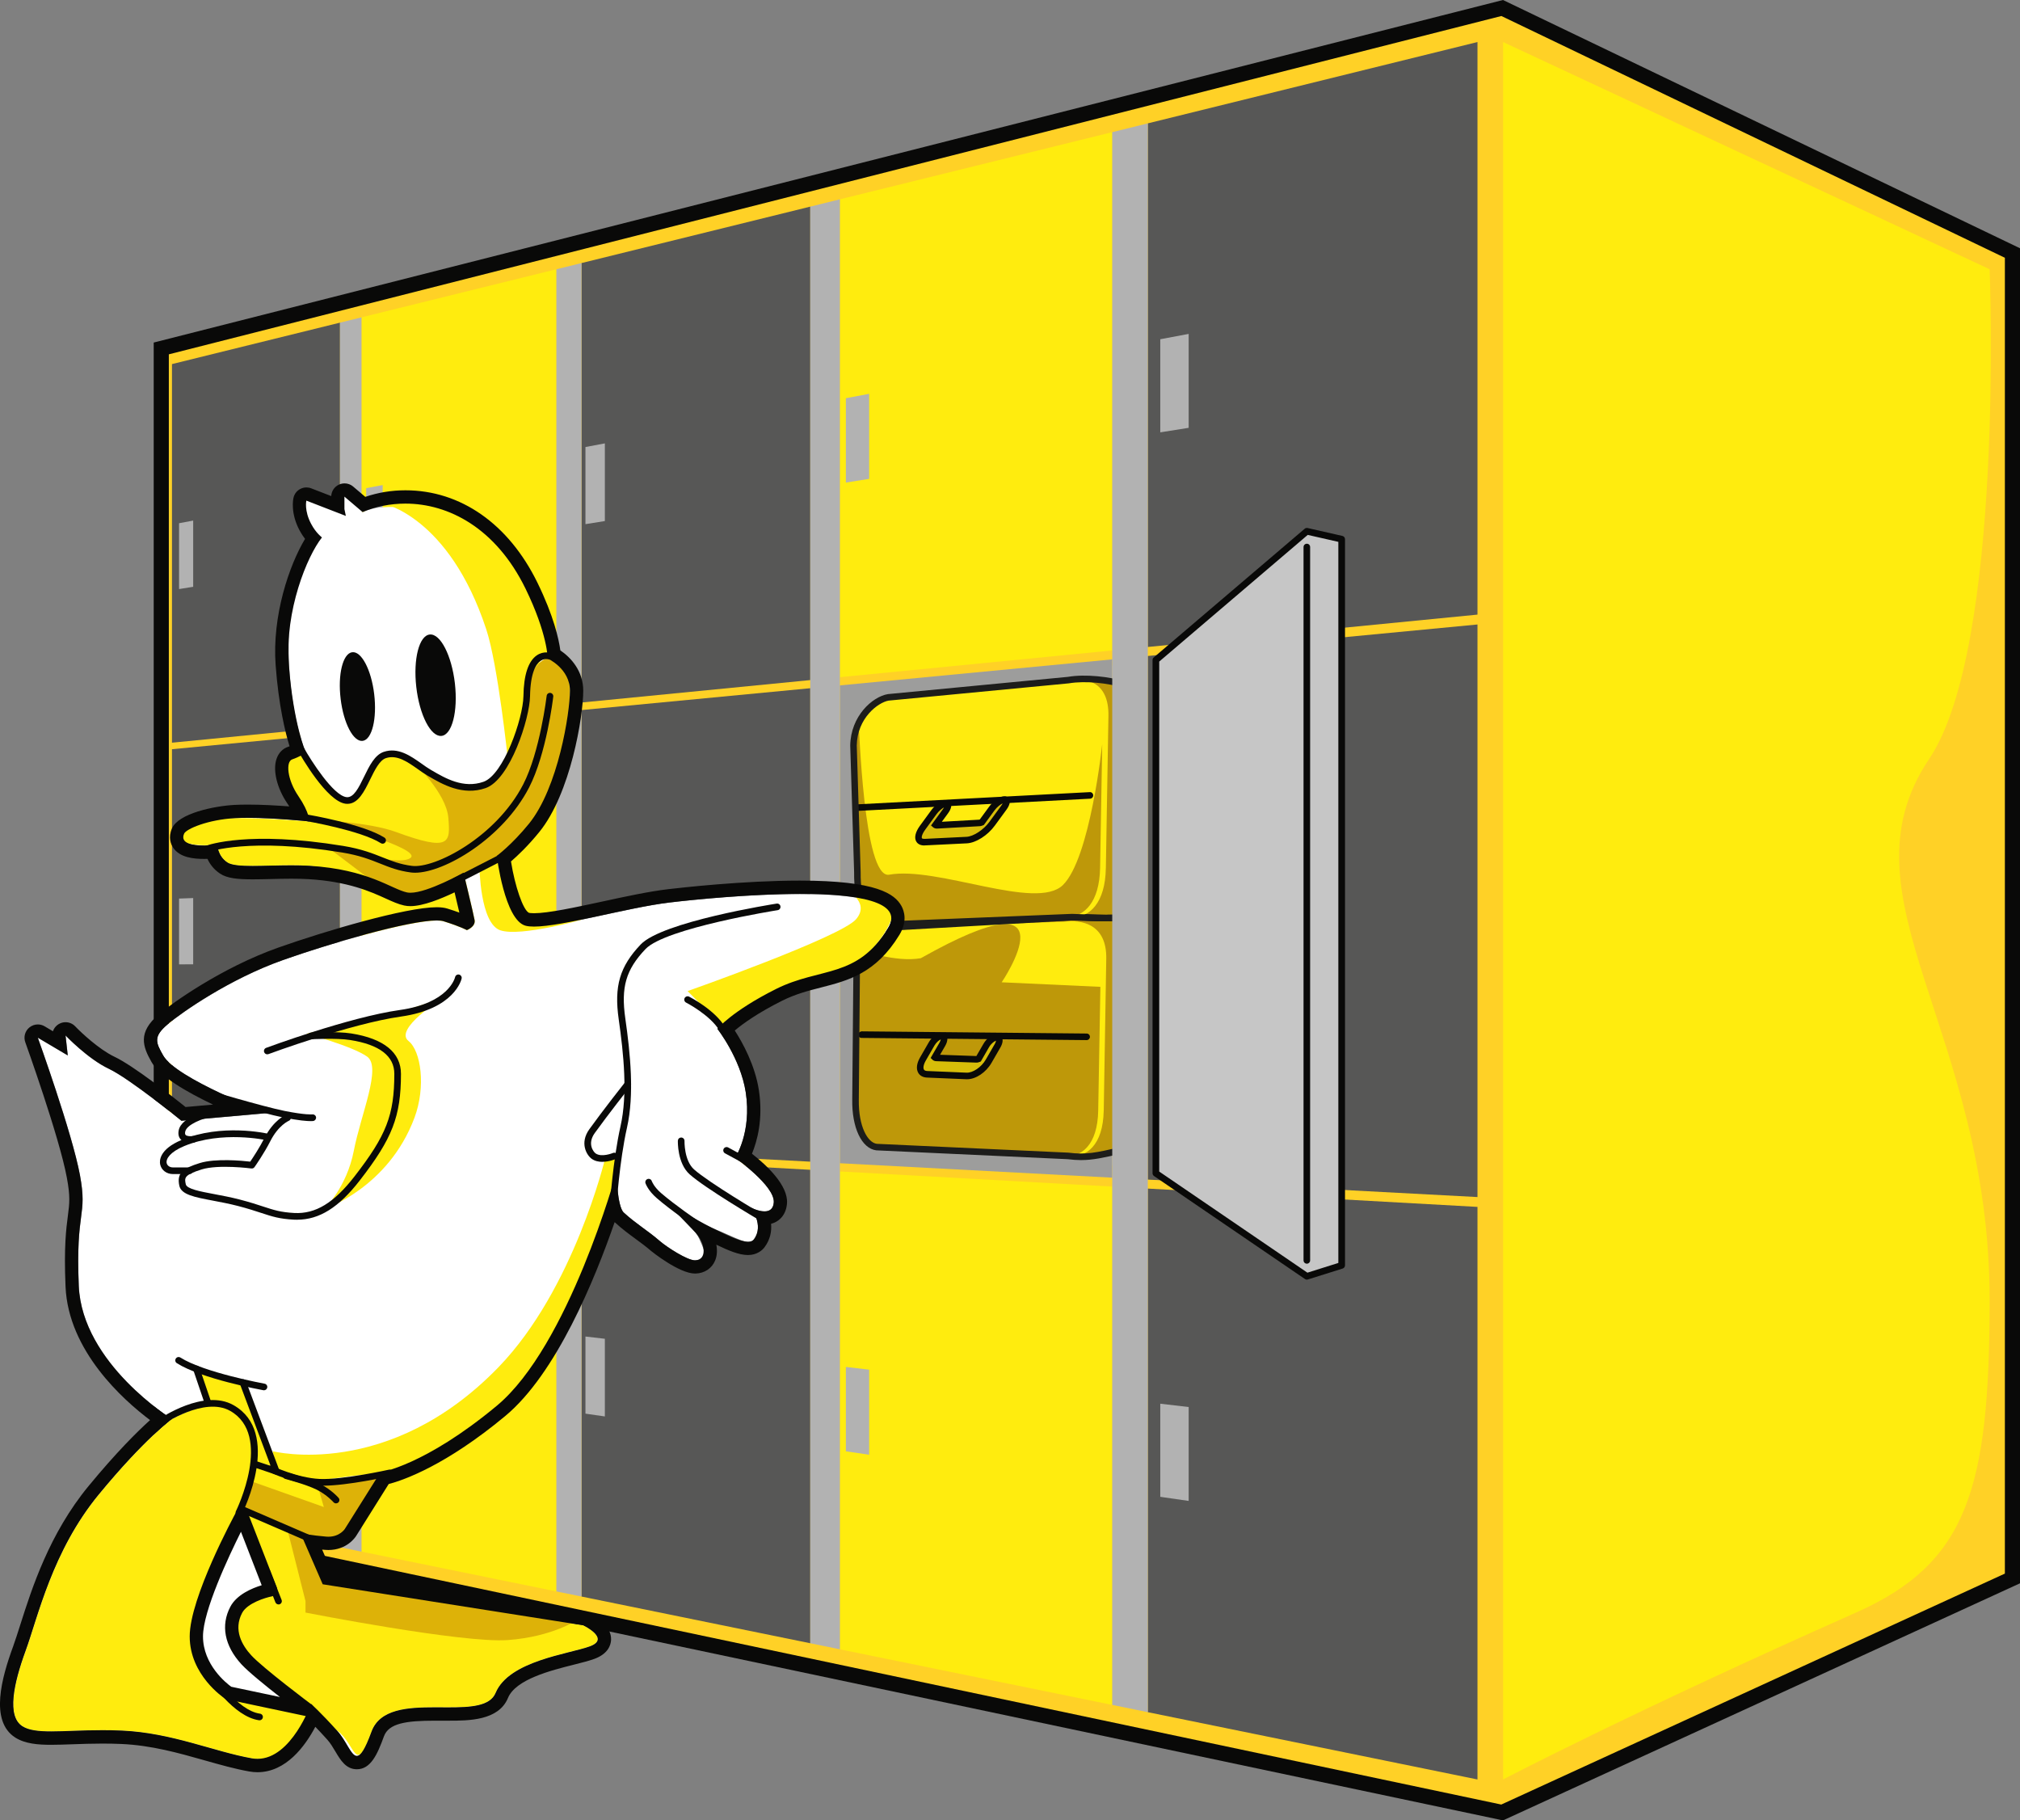 <?xml version="1.0" encoding="UTF-8"?>
<svg id="Livello_1" data-name="Livello 1" xmlns="http://www.w3.org/2000/svg" viewBox="0 0 759.86 684.63">
  <rect x="0" y="0" width="759.86" height="684.63" fill="#808080" stroke="none"/>
  <defs>
    <style>
      .cls-1 {
        fill: #090908;
      }

      .cls-1, .cls-2, .cls-3, .cls-4, .cls-5, .cls-6, .cls-7, .cls-8, .cls-9, .cls-10, .cls-11, .cls-12 {
        stroke-width: 0px;
      }

      .cls-2 {
        fill: #9d9d9c;
      }

      .cls-3 {
        fill: #1d1d1b;
      }

      .cls-4 {
        fill: #ffd126;
      }

      .cls-5 {
        fill: #d7bd09;
      }

      .cls-6 {
        fill: #b2b2b2;
      }

      .cls-7 {
        fill: #be9809;
      }

      .cls-8 {
        fill: #575756;
      }

      .cls-9 {
        fill: #c6c6c6;
      }

      .cls-10 {
        fill: #ddb208;
      }

      .cls-11 {
        fill: #ffec0e;
      }

      .cls-12 {
        fill: #fff;
      }
    </style>
  </defs>
  <polyline class="cls-4" points="565.07 681.65 60.67 575.05 60.67 131.05 565.07 3.01 757.01 95.16 757.01 593.64 565.07 681.65"/>
  <path class="cls-1" d="M565.4,684.63l-.91-.19-506.67-107.07V128.83L565.38,0l194.48,93.37v502.09l-194.46,89.16M63.51,572.75l501.22,105.92,189.44-86.86V96.95L564.77,6.02,63.51,133.26v439.49Z"/>
  <polyline class="cls-8" points="431.76 46.4 555.78 15.81 555.78 231.15 431.76 243.32 431.76 46.4"/>
  <polyline class="cls-11" points="315.93 74.96 418.39 49.7 418.39 244.63 315.93 254.68 315.93 74.96"/>
  <polyline class="cls-8" points="218.73 98.94 304.8 77.71 304.8 255.77 218.73 264.21 218.73 98.94"/>
  <polyline class="cls-11" points="135.98 119.35 209.3 101.26 209.3 265.14 135.98 272.33 135.98 119.35"/>
  <polyline class="cls-8" points="64.69 136.93 127.9 121.34 127.9 273.12 64.69 279.32 64.69 136.93"/>
  <polyline class="cls-8" points="431.76 246.71 555.78 234.86 555.78 450.2 431.76 443.63 431.76 246.71"/>
  <polyline class="cls-2" points="315.93 257.77 418.39 247.98 418.39 442.91 315.93 437.48 315.93 257.77"/>
  <polyline class="cls-8" points="218.73 267.05 304.8 258.83 304.8 436.89 218.73 432.33 218.73 267.05"/>
  <polyline class="cls-11" points="135.98 274.96 209.3 267.95 209.3 431.83 135.98 427.94 135.98 274.96"/>
  <polyline class="cls-8" points="64.69 281.77 127.9 275.73 127.9 427.51 64.69 424.16 64.69 281.77"/>
  <polyline class="cls-8" points="431.76 447.01 555.78 453.9 555.78 669.24 431.76 643.93 431.76 447.01"/>
  <polyline class="cls-11" points="315.93 440.57 418.39 446.26 418.39 641.2 315.93 620.29 315.93 440.57"/>
  <polyline class="cls-8" points="218.73 435.17 304.8 439.95 304.8 618.01 218.73 600.44 218.73 435.17"/>
  <polyline class="cls-11" points="135.98 430.57 209.3 434.65 209.3 598.52 135.98 583.55 135.98 430.57"/>
  <polyline class="cls-8" points="64.69 426.6 127.9 430.12 127.9 581.9 64.69 569 64.69 426.6"/>
  <polyline class="cls-6" points="135.98 583.55 127.9 581.9 127.9 121.34 135.98 119.35 135.98 583.55"/>
  <polyline class="cls-6" points="72.67 220.69 67.36 221.54 67.36 196.78 72.67 195.78 72.67 220.69"/>
  <polyline class="cls-6" points="72.67 510.31 67.36 509.54 67.36 484.78 72.67 485.4 72.67 510.31"/>
  <polyline class="cls-6" points="72.67 362.66 67.36 362.69 67.36 337.94 72.67 337.75 72.67 362.66"/>
  <polyline class="cls-6" points="143.95 209.31 137.74 210.3 137.74 183.59 143.95 182.42 143.95 209.31"/>
  <polyline class="cls-6" points="227.53 195.96 220.23 197.13 220.23 168.12 227.53 166.75 227.53 195.96"/>
  <polyline class="cls-6" points="227.53 532.71 220.23 531.66 220.23 502.65 227.53 503.5 227.53 532.71"/>
  <polyline class="cls-6" points="326.95 180.09 318.19 181.49 318.19 149.76 326.95 148.11 326.95 180.09"/>
  <polyline class="cls-6" points="326.95 547.1 318.19 545.83 318.19 514.09 326.95 515.12 326.95 547.1"/>
  <polyline class="cls-6" points="447.14 160.9 436.46 162.6 436.46 127.58 447.14 125.58 447.14 160.9"/>
  <polyline class="cls-6" points="447.14 564.48 436.46 562.94 436.46 527.92 447.14 529.17 447.14 564.48"/>
  <polyline class="cls-6" points="218.73 600.44 209.3 598.52 209.3 101.26 218.73 98.94 218.73 600.44"/>
  <polyline class="cls-6" points="315.93 620.29 304.8 618.01 304.8 77.71 315.93 74.96 315.93 620.29"/>
  <polyline class="cls-6" points="431.76 643.93 418.39 641.2 418.39 49.7 431.76 46.4 431.76 643.93"/>
  <polyline class="cls-9" points="491.6 199.8 434.79 248.23 434.79 441.26 491.6 480.01 504.69 475.9 504.69 202.79 491.6 199.8"/>
  <path class="cls-1" d="M491.6,481.26c-.25,0-.49-.07-.7-.22l-56.8-38.75c-.34-.23-.55-.62-.55-1.03v-193.04c0-.37.15-.72.44-.95l56.8-48.42c.3-.26.7-.35,1.08-.27l13.11,2.98c.57.13.97.64.97,1.22v273.11c0,.55-.36,1.03-.87,1.19l-13.09,4.11c-.13.04-.27.06-.38.06M436.05,440.6l55.76,38.04,11.63-3.66V203.79l-11.51-2.62-55.87,47.64v191.8Z"/>
  <path class="cls-1" d="M491.6,475.26c-.7,0-1.25-.56-1.25-1.25V205.74c0-.69.55-1.25,1.25-1.25s1.23.56,1.23,1.25v268.27c0,.69-.55,1.25-1.23,1.25"/>
  <path class="cls-11" d="M748.44,101.26L565.42,15.81v653.43s48.36-25.32,132.76-62.77c41.92-18.6,50.17-46.55,50.26-116.97.15-102.56-57.85-151.88-22.76-204.05,28.45-42.3,22.76-184.18,22.76-184.18"/>
  <path class="cls-7" d="M421.57,432.65c-9.08,2.09-12.9,2.95-19.78,2.08l-72.11-3.33c-4.55-.58-8-7.78-7.85-17.85l.42-48.32c.15-10.09,7.74-15.81,12.35-16.44l68.73-3.86c9.86.07,9.26.52,18.25.24"/>
  <path class="cls-7" d="M421.57,345.16c-11.55.28-11.7-.06-18.25-.24l-72.45,2.95c-4.84-.13-8.53-9-8.36-19.82l-1.46-47.69c.17-10.83,8.25-17.26,13.11-18.1l67.65-6.48c6.56-1.11,13.33-.29,20.73,3.04"/>
  <path class="cls-11" d="M415.18,417.72c-.23,12.95-6.51,17.88-13.39,17.02l-72.11-3.33c-4.55-.58-8-7.78-7.85-17.85l.42-48.32c.15-10.09,7.74-15.81,12.35-16.44l65.53-2.16c6.88-.88,16.24.94,16.01,13.93l-.95,57.16"/>
  <path class="cls-7" d="M376.81,369.42s28.81-42.46-30.42-9.05c-9.6,1.69-22.08-3.04-22.38-2.88-1.02,2.19-1.71,4.76-1.76,7.73l-.46,48.32c-.15,10.07,3.22,17.27,7.66,17.85l70.57,3.3c6.73.86,12.88-4.07,13.09-17.02l.82-46.53-37.12-1.71"/>
  <path class="cls-1" d="M408.77,391.17h-.02l-84.67-.82c-.68,0-1.23-.57-1.21-1.25,0-.68.63-1.16,1.23-1.22l84.67.82c.68,0,1.23.57,1.23,1.25-.02.68-.57,1.22-1.23,1.22"/>
  <path class="cls-3" d="M406.67,436.3c-1.56,0-3.21-.11-5.03-.34l-72.02-3.33c-5.52-.7-9.2-8.56-9.03-19.1l.42-48.31c.17-10.35,7.89-16.9,13.41-17.65l68.83-3.87c4.23.03,6.6.13,8.5.2,2.67.11,4.61.2,9.79.03l.08,2.47c-5.25.16-7.25.08-9.98-.03-1.97-.08-4.21-.18-8.33-.2l-68.64,3.86c-3.77.51-11.04,5.52-11.19,15.22l-.42,48.31c-.15,10.21,3.38,16.18,6.77,16.62l72.02,3.32c6.79.85,10.51,0,19.44-2.05l.57,2.4c-6.68,1.53-10.66,2.45-15.19,2.45"/>
  <path class="cls-11" d="M415.98,326.55c-.21,12.99-6.11,18.56-12.65,18.38l-72.45,2.95c-4.84-.13-8.53-9-8.36-19.82l-1.46-47.69c.17-10.83,8.25-17.26,13.11-18.1l67.65-6.48c6.56-1.11,15.36.42,15.14,13.45l-.97,57.31"/>
  <path class="cls-7" d="M399.82,332.87c-10.07,9.82-47.19-7.22-65.4-3.9-9.69,1.53-11.17-57.16-11.49-56.98-1.1,2.39-1.82,5.18-1.88,8.36l1.44,47.59c-.17,10.79,3.43,19.64,8.14,19.77l70.82-2.98c6.37.17,12.14-5.38,12.37-18.35l.8-46.55s-4.5,42.97-14.79,53.03"/>
  <path class="cls-1" d="M322.76,304.96c-.65,0-1.19-.51-1.23-1.17-.04-.68.49-1.26,1.18-1.3l87.23-4.58c.68-.06,1.25.49,1.29,1.17.04.68-.49,1.26-1.16,1.3l-87.23,4.58s-.06,0-.08,0"/>
  <path class="cls-3" d="M330.92,349.1c-5.71-.15-9.82-9.21-9.63-21.07l-1.46-47.63c.17-11.09,8.31-18.35,14.13-19.35l67.75-6.49c6.68-1.14,15.74-.03,21.2,1.65l-.72,2.36c-5.2-1.6-13.77-2.65-20.16-1.57l-67.75,6.49c-3.91.67-11.83,6.51-11.99,16.89l1.46,47.63c-.17,11.04,3.57,18.52,7.17,18.62l72.36-2.94c1.95.05,3.32.12,4.57.17,3.05.15,5.48.26,13.69.06l.08,2.47c-8.31.2-10.77.09-13.9-.06-1.23-.06-2.56-.12-4.42-.17l-72.38,2.94"/>
  <path class="cls-5" d="M363.63,315.96l-15.72.77c-2.86.14-3.21-2.23-.82-5.5l4.23-5.78c1.27-1.74,3.26-3.21,4.44-3.29,1.18-.08,1.12,1.27-.17,3.03l-3.7,5.08c.09.09.28.17.64.14l15.82-.89c.36-.02.7-.13.95-.24l3.79-5.18c1.29-1.78,3.36-3.29,4.61-3.37,1.23-.08,1.19,1.3-.11,3.09l-4.36,5.96c-2.47,3.38-6.6,6.04-9.6,6.19"/>
  <path class="cls-1" d="M347.68,317.97c-1.92,0-2.73-.96-3.05-1.55-.78-1.45-.27-3.55,1.46-5.92l4.23-5.79c1.33-1.8,3.58-3.68,5.37-3.79.87-.05,1.54.29,1.9.96.55.98.19,2.41-.99,4.02l-2.31,3.16,14-.79c.09,0,.17-.02.25-.04l3.57-4.88c1.31-1.79,3.7-3.75,5.52-3.88.87-.07,1.59.3,1.97.98.55,1,.19,2.44-1.01,4.07l-4.36,5.96c-2.69,3.71-7.13,6.52-10.53,6.69l-15.72.77c-.09,0-.19,0-.28,0M355.1,303.65c-.8.43-1.92,1.34-2.79,2.52l-4.21,5.78c-1.31,1.77-1.5,2.94-1.31,3.29.11.18.51.27,1.06.25l15.72-.77c2.62-.13,6.43-2.63,8.65-5.68l4.36-5.96c.28-.37.46-.69.59-.94-.87.4-2.14,1.38-3.09,2.67l-3.98,5.45-.3.13c-.3.14-.8.31-1.37.34l-15.82.89c-.76.05-1.25-.2-1.54-.43l-.85-.74,4.38-6c.23-.31.38-.57.49-.8Z"/>
  <path class="cls-5" d="M363.59,404.65l-14.87-.63c-2.71-.12-3.36-2.6-1.52-5.79l3.24-5.62c.97-1.69,2.67-3.03,3.77-3,1.12.03,1.23,1.43.27,3.12l-2.86,4.93c.11.1.3.2.64.21l14.95.53c.34.02.64-.08.87-.16l2.9-5.03c1.01-1.73,2.75-3.1,3.93-3.08,1.18.03,1.31,1.47.32,3.2l-3.36,5.79c-1.9,3.28-5.46,5.66-8.29,5.54"/>
  <path class="cls-1" d="M363.8,405.89c-.09,0-.17,0-.27,0l-14.87-.63c-1.5-.07-2.66-.72-3.28-1.84-.82-1.49-.55-3.55.76-5.8l3.24-5.62c1.04-1.81,3.02-3.62,4.8-3.62.04,0,.06,0,.08,0,.8.02,1.44.41,1.82,1.06.53.97.34,2.39-.53,3.91l-1.93,3.34,13.64.48h.02l2.66-4.58c1.06-1.87,3.15-3.66,5.01-3.7.83.02,1.52.41,1.88,1.08.57.99.38,2.43-.51,3.97l-3.34,5.79c-2.09,3.61-5.9,6.16-9.16,6.16M363.65,403.42c2.31.08,5.52-2.06,7.17-4.92l3.34-5.79c.36-.61.47-1.06.51-1.32-.66.2-1.86,1.11-2.62,2.43l-3.11,5.4-.42.16c-.3.13-.78.28-1.37.25l-14.93-.53c-.72,0-1.19-.3-1.44-.55l-.7-.67,3.34-5.77c.3-.53.42-.94.47-1.2-.61.24-1.67,1.07-2.39,2.32l-3.24,5.62c-.97,1.69-1.01,2.85-.72,3.38.19.35.61.53,1.23.56l14.87.63Z"/>
  <rect class="cls-6" x="418.39" y="250.29" width="8.82" height="187.94"/>
  <path class="cls-12" d="M118.4,204.52c-5.61,7.06-9.52,19-9.81,36.25-.42,27.15,6.51,42.4,6.51,42.4,0,0-2.64,1.6-5.14,2.44-2.5.83-1.92,7.62,2.28,13.76,4.32,6.33,4.17,9.59,4.17,9.59,0,0-17.26-1.84-27.94-1.25-10.39.57-18.44,4.09-19.19,5.83-2.69,6.16,12.52,4.18,12.52,4.18,0,0,0,4.17,3.76,6.67,3.74,2.5,18.34.5,30.86,1.25,22.15,1.33,30.86,8.75,36.68,10.01,5.84,1.25,21.28-7.43,21.28-7.43,0,0,3.74,15.36,4.17,17.86.4,2.51-2.92,3.76-2.92,3.76,0,0-2.11-1.25-8.76-3.34-6.68-2.08-40.46,7.51-60.46,14.6-20.01,7.08-37.95,19.6-43.38,24.18-5.41,4.59-4.46,6.74-1.65,11.68,4.99,8.8,39.18,21.68,39.18,21.68l-32.3,2.87s-19.4-15.8-27.33-19.55c-7.93-3.75-16.25-12.51-16.25-12.51l.83,7.5-11.27-6.67s12.94,35.86,15.86,51.71c2.92,15.84-1.67,12.51-.44,41.7,1.27,29.19,35.03,50.04,35.03,50.04,0,0-10,7.09-27.52,28.35-17.51,21.27-22.93,46.28-27.52,58.79-4.57,12.51-7.07,24.6-1.23,28.36,5.82,3.75,18.76.83,37.52,1.66,18.76.83,34.61,7.92,48.78,10.43,14.19,2.5,22.3-20.52,22.3-20.52,0,0,3.55,3.16,9.81,10.09,5.82,6.44,6.68,17.51,12.94.42,6.24-17.1,41.69-2.5,46.7-14.6,5.01-12.09,27.52-14.59,35.45-17.51,7.91-2.92-2.5-7.92-2.5-7.92l-98-15.43-8.33-19.18s4.59.84,9.58,1.25c5.01.42,7.09-2.92,7.09-2.92l13.35-21.26s16.67-2.5,43.77-25.02c27.1-22.52,44.99-87.71,44.99-87.71,0,0,.3,12.76,2.79,15.03,4.74,4.34,8.9,6.66,13.6,10.74,2.64,2.28,10.41,7.32,13.26,7.22,4.72-.17,4.12-2.48,1.5-8.16-2.43-5.3-13.69-14.98-13.69-14.98,0,0,10.64,7.81,18.99,11.15,8.33,3.34,13.33,6.71,15.29,4.11,4.02-5.37-1.21-11.99-1.21-11.99,0,0,8.25,4.34,8.69-1.92.42-6.26-14.55-16.76-14.55-16.76,0,0,6.35-9.47,4-24.66-1.99-12.83-10.66-23.84-10.66-23.84,0,0,5.42-6.67,22.1-15.01,16.69-8.34,30.44-3.75,42.12-22.93,11.66-19.18-64.64-11.68-82.14-9.59-17.53,2.08-46.3,10.84-54.21,8.75-7.93-2.09-10.85-26.27-10.85-26.27,0,0,5.56-4.06,12.1-12.09,11.02-13.55,15.42-41.7,15.42-50.04s-8.35-12.09-8.35-12.09c0,0-.06-9.29-8.38-26.34-15-30.65-51.83-33.74-61.26-28.74l-6.81-7.97s-4.12.42-2.81,5.36c1.29,4.93,3.34,4.09,3.34,4.09l-16.58-8.26s-2.26,6.88,1.73,13.51l3.13,5.21"/>
  <path class="cls-11" d="M8.41,649.21c5.82,3.75,18.76.83,37.52,1.66,18.76.83,34.61,7.92,48.78,10.43,14.19,2.5,22.11-17.1,22.11-17.1,0,0,2.9,1.67,10,6.67,7.09,5.01,6.68,17.51,12.94.42,6.24-17.1,41.69-2.5,46.7-14.6,5.01-12.09,27.52-14.59,35.45-17.51,7.91-2.92-2.5-7.92-2.5-7.92l-98-15.43-8.33-19.18s4.59.84,9.58,1.25c5.01.42,7.09-2.92,7.09-2.92l12.9-20.56-3.3-.28s-10.43,3.75-19.19,3.33c-8.74-.42-16.25-4.17-16.25-4.17l-7.83-20.88-3.91-12.3-19.12-6.01,5.31,14.51c-6.83,1.13-13.66,5.09-13.66,5.09,0,0-10,7.09-27.52,28.35-17.51,21.27-22.93,46.28-27.52,58.79-4.57,12.51-7.07,24.6-1.23,28.36M73.87,615.43c0-13.34,17.11-45.45,17.11-45.45l10.83,27.94s-9.98,1.92-12.92,7.5c-3.76,7.09-.83,13.76,3.74,18.77,4.59,5,22.95,18.76,22.95,18.76l-29.61-6.26s-12.1-7.92-12.1-21.27Z"/>
  <path class="cls-11" d="M66.39,312.71c.83-6.67,14.07-4.88,22.1-5.01,10.51-.17,27.94,1.25,27.94,1.25,0,0-3.53-4.89-6.43-10.02-3.77-6.68-5.01-11.66-2.5-12.49,2.45-.83,5.71-2.84,5.8-2.91.19.25,10.24,16.67,16.86,17.5,6.68.84,8.35-15.01,14.59-17.09,6.26-2.08,11.68,3.75,16.69,6.67,5.01,2.92,12.52,7.51,20.84,4.58,8.35-2.92,15.44-25.01,15.84-33.36.44-8.34,4.61-12.51,4.61-12.51,0,0,1.61-.6,3.89-1.4,1.8.98,7.81,4.74,7.81,11.83,0,8.34-8.76,42.12-15.44,50.04-6.68,7.92-12.08,12.09-12.08,12.09,0,0-23.39,15.58-33.78,13.76-5.88-1.03-24.2-9.17-36.7-10.01-12.5-.83-27.1,1.25-30.86-1.25s-3.76-6.67-3.76-6.67c0,0-16.25,1.67-15.42-5"/>
  <path class="cls-11" d="M143.93,189.31s24.92,4.67,38.99,47.39c4.4,13.36,8.1,48.75,8.1,48.75,0,0,5.01-8.52,6.41-17.99,1.42-9.47,2.09-14.03,5.29-18.12,1.95-2.51,5.73-3.9,5.73-3.9,0,0-7.62-30.9-26.74-45.14-22.63-16.87-37.78-10.98-37.78-10.98"/>
  <path class="cls-11" d="M317.54,334.22s10.22,4.78,4.48,11.5c-5.77,6.72-63.37,27.02-63.37,27.02l14.13,14.19s10.18-12.09,24.26-14.65c14.09-2.56,25.6-8.43,32.98-17.66,7.36-9.23,8.63-17.85,2.24-18.34-6.41-.49-14.72-2.07-14.72-2.07"/>
  <path class="cls-11" d="M227.63,435.66s-11.7,49.12-40.04,78.45c-41.4,42.84-84.99,31.68-84.99,31.68l1.29,7.52,13.12,3.86,16.06-2.17,25.32-2.52s12.8-6.71,32.62-24.68c19.82-17.97,28.89-40.91,33.84-56.91,4.97-16.01,8.95-37.54,8.95-37.54l-6.18,2.32"/>
  <path class="cls-11" d="M166.14,375.63s-18.07,11.41-12.48,15.87c4.74,3.77,6.58,17.25,2.26,28.84-9.88,26.48-33.93,34.37-33.93,34.37,0,0,8.44-8.13,11.1-21.91,2.66-13.78,10.56-31.46,5.01-35.42-5.56-3.96-22.82-8.62-22.82-8.62l25.43-5.78,13.58-3.64,11.85-3.7"/>
  <path class="cls-11" d="M180.36,325.91s.17,21.39,7.85,23.97c7.7,2.57,31.16-4.15,31.16-4.15,0,0-21.55,3.32-24.11-2.66-2.56-5.98-4.25-21.82-4.25-21.82l-10.66,4.67"/>
  <path class="cls-10" d="M107.64,573.35l7.28,28.81v4.31s59.04,11.59,76.09,10.34c17.05-1.25,26.29-7.7,26.29-7.7l-93.14-15.72-7.15-14.51-9.37-5.54"/>
  <polyline class="cls-10" points="94.71 557.16 121.81 566.77 119.08 557.3 143.93 554.52 128.07 578.89 119.31 578.89 91.37 567.81 94.71 557.16"/>
  <path class="cls-10" d="M146.53,336.29s6.2,3.05,15.95,0c9.75-3.05,34.06-20.24,34.06-20.24,0,0,7.04-7.77,13.45-27.94,6.39-20.17,5.67-41.8-1.61-41.28-7.26.52-9.52,9.6-9.52,9.6,0,0-2.83,17.8-6.69,26.75-9.24,21.33-24.28,11.23-24.28,11.23l-12.23-7.7s12.21,11.49,12.99,20.84c.78,9.36.78,12.89-19.69,5.35-10.15-3.73-28.83-4.42-28.83-4.42,0,0,39.64,10.68,34.16,14.27-5.33,3.51-32.47-5.2-32.47-5.2l24.71,18.75"/>
  <path class="cls-1" d="M130.69,302.32c-.21,0-.46-.02-.68-.04-7.09-.89-16.82-17.95-17.92-19.89-.34-.6-.11-1.36.47-1.7.63-.34,1.37-.12,1.71.48,2.79,4.97,11.1,18.01,16.05,18.63,2.71.34,4.63-3.56,6.64-7.7,1.97-4.04,4.02-8.22,7.42-9.34,5.37-1.79,10.05,1.52,14.19,4.43,1.21.87,2.37,1.69,3.51,2.35l.4.23c4.99,2.91,11.83,6.91,19.4,4.25,7.53-2.63,14.87-23.73,15.02-32.2.11-8,1.82-13.16,5.04-15.36,2.66-1.81,5.29-.85,5.41-.81.64.24.97.96.72,1.61-.25.64-.95.97-1.59.74-.09-.03-1.61-.53-3.17.56-1.71,1.19-3.77,4.47-3.93,13.3-.13,8.37-7.49,31.31-16.67,34.52-8.67,3.04-16.39-1.47-21.49-4.45l-.4-.23c-1.23-.72-2.43-1.56-3.7-2.47-3.83-2.7-7.78-5.49-11.97-4.1-2.39.8-4.19,4.5-5.94,8.07-2.2,4.49-4.48,9.12-8.52,9.12"/>
  <path class="cls-1" d="M156.14,328.22c-.55,0-1.06-.03-1.54-.09-4.76-.62-8.08-1.94-11.57-3.34-3.83-1.52-7.78-3.1-14.32-4.17-34.84-5.71-50.03-.29-50.18-.24-.66.24-1.37-.09-1.61-.74-.25-.64.08-1.36.72-1.61.64-.24,15.87-5.72,51.47.11,6.83,1.12,11.08,2.82,14.85,4.32,3.49,1.39,6.51,2.6,10.96,3.18,8.55,1.13,31.64-10.76,41.9-30.65,6.28-12.19,8.8-33.1,8.82-33.31.08-.68.68-1.17,1.38-1.09.68.08,1.18.7,1.1,1.39-.09.87-2.6,21.56-9.08,34.16-9.94,19.25-31.94,32.08-42.9,32.08"/>
  <path class="cls-1" d="M143.93,317.3c-.23,0-.47-.06-.66-.19-7.62-4.81-27.99-8.29-28.2-8.33-.68-.12-1.14-.76-1.02-1.44.11-.68.78-1.14,1.44-1.02.85.14,21.07,3.6,29.11,8.68.59.37.76,1.14.38,1.72-.23.38-.65.58-1.04.58"/>
  <path class="cls-1" d="M230.64,454.95s-.04,0-.08,0c-.68-.04-1.21-.64-1.16-1.33,0-.17,1.12-17.19,4.02-30.06,2.73-12.1,1.19-27.11-.68-40.2-1.78-12.48.38-19.85,8.25-28.14,8.12-8.56,49.43-15.11,51.17-15.39.68-.1,1.33.36,1.42,1.04.11.68-.36,1.32-1.02,1.43-.44.07-42.22,6.7-49.75,14.64-7.36,7.74-9.27,14.32-7.59,26.07,1.9,13.31,3.45,28.6.63,41.1-2.86,12.68-3.94,29.5-3.96,29.67-.04.66-.59,1.17-1.25,1.17"/>
  <path class="cls-1" d="M226.58,436.96c-1.38,0-2.83-.29-4.04-1.17-1.88-1.38-4.57-5.92-.85-11.1,4.84-6.75,13.39-17.62,13.49-17.73.44-.54,1.21-.63,1.76-.21.53.43.63,1.21.19,1.75-.08.11-8.61,10.94-13.41,17.64-2.88,4.02-.49,7.03.3,7.62,2.24,1.64,6.52-.12,6.56-.14.64-.27,1.37.02,1.65.66.27.64-.02,1.37-.66,1.64-.15.06-2.45,1.03-4.99,1.03"/>
  <path class="cls-1" d="M285.95,458.86c-.21,0-.44-.06-.63-.17-.82-.48-20.14-11.88-25.89-17.03-4.67-4.17-4.44-12.3-4.44-12.64.04-.69.55-1.2,1.29-1.21.7.02,1.23.6,1.21,1.29,0,.07-.19,7.31,3.58,10.7,5.58,4.98,25.3,16.62,25.51,16.74.59.35.8,1.12.44,1.71-.23.4-.64.61-1.08.61"/>
  <path class="cls-1" d="M261.76,461.35c-.25,0-.49-.07-.7-.22-.36-.24-8.71-5.95-13.94-10.47-3.38-2.9-4.27-5.56-4.31-5.67-.21-.66.15-1.36.8-1.58.66-.21,1.37.14,1.57.79.02.05.78,2.17,3.57,4.56,5.12,4.42,13.64,10.24,13.71,10.3.57.39.72,1.17.32,1.74-.23.35-.63.54-1.02.54"/>
  <path class="cls-1" d="M283.58,439.47c-.21,0-.4-.05-.59-.15l-10.26-5.57c-.61-.33-.83-1.09-.51-1.7.34-.61,1.1-.83,1.71-.5l10.24,5.57c.61.33.83,1.09.51,1.7-.23.42-.66.65-1.1.65"/>
  <path class="cls-1" d="M271.7,388.19c-.42,0-.83-.22-1.06-.61-3.53-5.87-12.46-10.47-12.56-10.52-.61-.31-.85-1.07-.55-1.68.32-.61,1.08-.86,1.69-.55.4.2,9.67,4.97,13.56,11.46.36.59.15,1.36-.44,1.71-.21.12-.42.18-.64.18"/>
  <path class="cls-1" d="M100.55,396.52c-.51,0-.99-.31-1.18-.82-.23-.65.09-1.37.74-1.61.3-.12,31.18-11.54,50.3-14.24,18.32-2.58,20.69-11.98,20.79-12.38.15-.67.83-1.1,1.5-.94.66.15,1.1.81.95,1.48-.09.47-2.71,11.47-22.89,14.32-18.83,2.66-49.46,13.99-49.77,14.11-.13.05-.28.08-.44.08"/>
  <path class="cls-1" d="M111.78,458.73c-.42,0-.83-.01-1.25-.03-5.46-.29-8.16-1.18-12.23-2.52-2.31-.76-4.93-1.62-8.76-2.62-3.32-.86-6.58-1.47-9.46-2.02-6.9-1.3-11.91-2.24-12.63-5.62-1.04-4.9,1.54-6.58,7.68-8.5,5.96-1.86,16.1-.88,19-.54,1.01-1.48,3.57-5.37,5.31-8.82,3.51-6.93,8.08-8.78,8.27-8.86.64-.25,1.37.06,1.63.71.25.64-.08,1.37-.72,1.62-.02.01-3.89,1.64-6.94,7.66-2.28,4.51-5.78,9.53-5.94,9.74-.27.38-.72.59-1.18.52-.13-.02-12.37-1.61-18.7.36-6.71,2.1-6.49,3.19-5.97,5.59.38,1.75,5.37,2.69,10.64,3.68,2.92.55,6.24,1.17,9.64,2.05,3.91,1.02,6.7,1.93,8.91,2.66,3.89,1.28,6.47,2.12,11.59,2.4,8.02.44,14.98-3.82,22.68-13.75,12.02-15.5,14.96-23.06,14.98-38.55.02-6.73-5.58-11.02-16.6-12.75-5.16-.81-14.55-.29-14.64-.28-.74.03-1.27-.49-1.31-1.18-.06-.69.47-1.28,1.18-1.32.4-.02,9.75-.54,15.17.31,12.25,1.93,18.72,7.19,18.7,15.23-.02,15.98-3.21,24.22-15.51,40.07-7.87,10.15-15.19,14.75-23.54,14.75"/>
  <path class="cls-1" d="M116.9,421.64c-1.38,0-4.46-.2-10.34-1.37-8.31-1.66-29.57-8.02-30.46-8.29-.66-.2-1.04-.9-.83-1.56.19-.66.89-1.04,1.56-.84.21.07,22.04,6.59,30.23,8.23,7.87,1.57,10.41,1.3,10.43,1.3.68-.08,1.31.4,1.4,1.08.08.68-.4,1.3-1.06,1.4-.09.01-.36.05-.93.05"/>
  <path class="cls-1" d="M71.32,441.55h-6.3c-2.39,0-4.34-1.51-4.78-3.67-.25-1.25-.42-5.62,8.08-9.16,15-6.26,31.79-2.5,32.51-2.33.66.16,1.08.83.93,1.5-.15.67-.83,1.09-1.5.94-.15-.04-16.75-3.74-30.97,2.2-5.37,2.24-6.9,4.83-6.6,6.36.19.98,1.16,1.66,2.33,1.66h6.3c.68,0,1.25.56,1.25,1.25s-.57,1.25-1.25,1.25"/>
  <path class="cls-1" d="M71.65,429.82c-1.1,0-2.64-.21-3.62-1.25-.59-.6-1.18-1.69-.8-3.51,1.08-5.16,11.06-7.42,12.18-7.66.68-.14,1.35.29,1.48.97.15.68-.28,1.34-.95,1.48-3.68.78-9.69,3.02-10.26,5.72-.13.61-.08,1.03.15,1.27.49.53,1.97.53,2.66.42.65-.11,1.33.35,1.44,1.03.09.68-.36,1.33-1.04,1.44-.11.02-.61.09-1.23.09"/>
  <path class="cls-1" d="M117.01,580.14c-.15,0-.32-.03-.49-.1l-25.64-11.08c-.63-.27-.93-1.01-.64-1.64.27-.64,1.01-.93,1.65-.65l25.64,11.08c.63.28.91,1.01.65,1.64-.21.47-.66.75-1.16.75"/>
  <path class="cls-1" d="M115.57,645.46c-.17,0-.36-.02-.53-.06l-29.61-6.26c-.3-.06-.59-.18-.85-.35-.53-.35-13.22-8.83-13.22-23.36s16.69-45.29,17.39-46.62c.46-.86,1.38-1.37,2.35-1.32.99.06,1.84.68,2.18,1.59l10.85,27.94c.27.69.21,1.46-.13,2.11-.36.65-.99,1.11-1.73,1.25-2.45.48-9.24,2.53-11.19,6.22-3.38,6.4-.02,12.18,3.4,15.91,4.36,4.78,22.4,18.31,22.59,18.45.93.7,1.25,1.96.78,3.03-.42.91-1.33,1.47-2.28,1.47M86.97,634.36l18.34,3.87c-5.48-4.29-11.97-9.55-14.53-12.35-6.35-6.95-7.81-14.63-4.12-21.63,2.43-4.58,8.21-6.97,11.78-8.06l-7.8-20.11c-4.68,9.4-14.28,29.8-14.28,39.34,0,10.63,8.72,17.56,10.6,18.93Z"/>
  <path class="cls-1" d="M104.78,603.41c-.51,0-.97-.3-1.18-.79l-4.32-11.01c-.27-.64.06-1.37.7-1.62.65-.25,1.37.06,1.61.71l4.34,11.01c.25.64-.06,1.37-.7,1.62-.15.06-.3.09-.46.09"/>
  <path class="cls-1" d="M97.63,646.98c-.06,0-.11,0-.17-.01-9.63-1.31-18.72-15.29-19.12-15.88-.36-.58-.21-1.35.38-1.73.59-.37,1.37-.2,1.73.37.09.14,8.86,13.6,17.35,14.76.68.09,1.18.72,1.08,1.41-.09.63-.63,1.08-1.25,1.08"/>
  <path class="cls-1" d="M89.87,570.14c-.19,0-.38-.04-.55-.13-.63-.31-.87-1.06-.57-1.68.15-.28,13.98-28.57-2.16-37.71-9.71-5.5-25.24,5.08-25.4,5.19-.57.39-1.35.25-1.74-.32-.38-.57-.25-1.35.32-1.74.7-.47,16.99-11.56,28.05-5.3,18.21,10.3,3.79,39.75,3.17,41-.21.44-.66.69-1.12.69"/>
  <path class="cls-1" d="M99.3,522.87c-.08,0-.15,0-.23-.02-.95-.17-23.27-4.28-32.55-10.18-.59-.37-.76-1.14-.38-1.73.36-.58,1.14-.75,1.73-.38,8.86,5.64,31.43,9.79,31.65,9.83.68.12,1.14.77,1.01,1.45-.11.6-.63,1.03-1.23,1.03"/>
  <path class="cls-1" d="M103.89,554.56c-.13,0-.27-.02-.4-.06l-7.51-2.5c-.64-.22-1.01-.93-.78-1.58.21-.65.93-1.01,1.57-.79l5.03,1.67-11.59-30.9c-.25-.65.08-1.37.72-1.61.64-.24,1.37.08,1.61.73l12.52,33.36c.17.45.06.96-.28,1.31-.23.25-.55.38-.89.38"/>
  <path class="cls-1" d="M78.04,528.29c-.53,0-1.01-.33-1.19-.85l-4.15-12.22c-.23-.65.11-1.36.78-1.59.65-.22,1.37.13,1.57.78l4.17,12.23c.23.65-.11,1.36-.78,1.59-.13.04-.27.07-.4.07"/>
  <path class="cls-1" d="M121.55,558.76c-.51,0-.99-.01-1.46-.03-8.9-.43-18.42-4.94-18.81-5.13-.63-.3-.89-1.04-.59-1.67.28-.62,1.02-.89,1.67-.59.09.04,9.46,4.48,17.87,4.88,8.44.4,25.85-3.44,26.02-3.48.68-.15,1.35.27,1.5.95.15.68-.27,1.34-.95,1.49-.68.15-16.12,3.57-25.24,3.57"/>
  <path class="cls-1" d="M126.4,565.4c-.34,0-.7-.15-.95-.43-.02-.03-2.41-2.76-6.28-4.7-4-2-11.78-4.04-11.85-4.06-.66-.17-1.06-.86-.89-1.53.17-.67.85-1.07,1.52-.89.34.09,8.12,2.12,12.35,4.24,4.34,2.18,6.96,5.18,7.06,5.31.46.52.4,1.31-.13,1.76-.23.2-.51.3-.82.3"/>
  <path class="cls-1" d="M171.45,332.52c-.46,0-.89-.25-1.12-.68-.32-.62-.08-1.37.53-1.68l19.59-10.04c.63-.32,1.37-.07,1.69.54.3.61.06,1.37-.55,1.68l-19.57,10.04c-.19.09-.38.14-.57.14"/>
  <path class="cls-1" d="M171.12,257.05c1.19,10.53-1.08,19.36-5.08,19.72-4.02.36-8.25-7.88-9.45-18.42-1.19-10.53,1.08-19.36,5.1-19.72,4-.36,8.21,7.89,9.43,18.41"/>
  <path class="cls-1" d="M140.76,261.07c1.1,9.21-.82,17.07-4.31,17.56-3.49.5-7.21-6.56-8.31-15.77-1.12-9.2.82-17.06,4.31-17.56,3.49-.5,7.21,6.56,8.31,15.76"/>
  <path class="cls-1" d="M129.59,186.8l6.81,5.79c4.95-2.07,10.43-3.19,16.1-3.19,16.25,0,34.04,9.21,45.16,31.93,8.33,17.05,8.38,26.34,8.38,26.34,0,0,8.35,3.75,8.35,12.09s-4.4,36.49-15.42,50.04c-6.54,8.03-12.1,12.09-12.1,12.09,0,0,2.92,24.18,10.85,26.27.83.22,1.9.32,3.15.32,10.68,0,35.37-7.21,51.06-9.07,8.31-.99,29.85-3.2,48.95-3.2,21.17,0,39.32,2.71,33.19,12.79-11.68,19.18-25.43,14.59-42.12,22.93-16.67,8.34-22.1,15.01-22.1,15.01,0,0,8.67,11.01,10.66,23.84,2.35,15.19-4,24.66-4,24.66,0,0,14.96,10.5,14.55,16.76-.19,2.62-1.74,3.38-3.49,3.38-2.41,0-5.2-1.46-5.2-1.46,0,0,5.23,6.63,1.21,11.99-.47.64-1.25.91-2.22.91-3.02,0-8.08-2.58-13.07-5.02-8.08-3.95-18.99-11.15-18.99-11.15,0,0,8.46,8.63,12.46,12.88,3.41,3.64,4.46,10.08-.27,10.26-.02,0-.06,0-.08,0-2.92,0-10.56-4.97-13.18-7.22-4.7-4.08-8.86-6.4-13.6-10.74-2.48-2.27-2.79-15.03-2.79-15.03,0,0-17.89,65.19-44.99,87.71-27.1,22.52-43.77,25.02-43.77,25.02l-13.35,21.26s-1.84,2.95-6.22,2.95c-.28,0-.57-.01-.87-.04-4.99-.41-9.58-1.25-9.58-1.25l8.33,19.18,98,15.43s10.41,5,2.5,7.92c-7.93,2.92-30.44,5.42-35.45,17.51-2.07,5.01-9.37,5.44-17.66,5.44-1.71,0-3.45-.02-5.22-.02-10.28,0-20.69.62-23.82,9.17-2.47,6.73-4.1,9.1-5.52,9.1-2.18,0-3.89-5.61-7.42-9.51-6.26-6.93-9.81-10.09-9.81-10.09,0,0-7.3,20.7-20.16,20.7-.7,0-1.4-.06-2.14-.19-14.17-2.51-30.02-9.59-48.78-10.43-2.58-.12-5.04-.16-7.4-.16-7.64,0-14.09.46-19.23.46-4.8,0-8.46-.4-10.89-1.96-5.84-3.76-3.34-15.85,1.23-28.36,4.59-12.51,10.01-37.53,27.52-58.79,17.52-21.27,27.52-28.35,27.52-28.35,0,0-33.76-20.85-35.03-50.04-1.23-29.19,3.36-25.85.44-41.7-2.92-15.85-15.86-51.71-15.86-51.71l11.27,6.67-.83-7.5s8.33,8.76,16.25,12.51c7.93,3.75,27.33,19.55,27.33,19.55l32.3-2.87s-34.2-12.88-39.18-21.68c-2.81-4.93-3.76-7.09,1.65-11.68,5.42-4.58,23.37-17.1,43.38-24.18,18.11-6.42,47.51-14.89,57.87-14.89,1.08,0,1.95.09,2.6.29,6.66,2.09,8.76,3.34,8.76,3.34,0,0,3.32-1.25,2.92-3.76-.44-2.5-4.17-17.86-4.17-17.86,0,0-13.43,7.56-19.97,7.56-.47,0-.91-.04-1.31-.12-5.82-1.25-14.53-8.68-36.68-10.01-2.24-.13-4.53-.18-6.83-.18-5.16,0-10.3.24-14.55.24s-7.91-.26-9.48-1.31c-3.76-2.5-3.76-6.67-3.76-6.67,0,0-2.33.3-5.01.3-4.15,0-9.16-.73-7.51-4.48.76-1.74,8.8-5.25,19.19-5.83,1.46-.08,3.05-.12,4.72-.12,10.37,0,23.21,1.37,23.21,1.37,0,0,.15-3.26-4.17-9.59-4.19-6.14-4.78-12.93-2.28-13.76,2.5-.84,5.14-2.44,5.14-2.44,0,0-4.76-10.85-6.43-33.34-1.52-20.17,6.85-40.61,12.46-47.68,0,0-2.24-1.68-4.02-5.03-2.73-5.08-1.84-8.82-1.84-8.82l14.85,5.75-.53-2.57v-4.69M129.59,181.8c-.7,0-1.42.15-2.09.46-1.71.79-2.81,2.45-2.9,4.31l-7.53-2.91c-.57-.23-1.19-.34-1.8-.34-.8,0-1.59.19-2.31.57-1.29.67-2.22,1.86-2.54,3.27-.15.57-1.23,5.77,2.28,12.34.66,1.23,1.37,2.28,2.05,3.17-5.94,9.86-12.46,28.91-11.06,47.54,1.12,15.03,3.58,25.12,5.23,30.46-.17.07-.36.14-.55.2-2.05.68-3.6,2.3-4.36,4.56-1.46,4.31.19,11.05,4.1,16.77.25.38.49.74.7,1.08-4.55-.34-10.36-.68-15.61-.68-1.84,0-3.51.04-5.01.12-7.8.43-21.05,3.21-23.5,8.83-1.5,3.44-.38,6,.42,7.21,2.5,3.83,7.87,4.27,11.68,4.27.42,0,.83,0,1.25-.02.85,1.88,2.29,3.92,4.74,5.55,2.67,1.79,6.68,2.15,12.25,2.15,2.09,0,4.32-.05,6.7-.11,2.56-.06,5.22-.13,7.85-.13,2.47,0,4.61.06,6.52.17,14.91.9,23.39,4.73,28.98,7.28,2.56,1.16,4.76,2.16,6.96,2.63.72.16,1.52.24,2.35.24,4.78,0,11.65-2.81,16.6-5.19.66,2.72,1.31,5.48,1.8,7.62-1.21-.45-2.69-.95-4.46-1.5-1.12-.35-2.45-.52-4.08-.52-11.51,0-41.74,8.87-59.54,15.17-21.45,7.59-40.09,20.99-44.93,25.08-8.12,6.86-6.05,12.2-2.79,17.96,3.09,5.43,13.3,11.33,23.14,16.01l-10.32.92c-5.06-4.05-19.61-15.53-26.76-18.91-5.8-2.75-12.63-9.19-14.77-11.44-.97-1.01-2.28-1.55-3.62-1.55-.72,0-1.44.15-2.11.47-1.27.59-2.2,1.66-2.64,2.93l-3.13-1.86c-.8-.47-1.67-.7-2.56-.7-1.14,0-2.26.39-3.19,1.15-1.63,1.34-2.24,3.57-1.52,5.55.13.35,12.82,35.66,15.63,50.92,1.33,7.12.99,9.65.4,14.24-.64,4.93-1.54,11.69-.89,26.76,1.04,24.12,21.58,42.5,31.79,50.18-4.78,4.31-12.67,12.11-23.14,24.82-14.77,17.93-21.3,38.43-25.62,51.99-1.02,3.2-1.9,5.96-2.73,8.26-4.31,11.74-8.91,28.07.74,34.29,3.77,2.43,8.76,2.76,13.6,2.76,2.41,0,5.08-.1,7.93-.2,3.38-.12,7.19-.26,11.3-.26,2.5,0,4.86.05,7.17.15,11.3.5,21.47,3.38,31.29,6.16,5.86,1.66,11.4,3.23,16.84,4.19,1.01.18,2.03.27,3.02.27,10.81,0,18-9.92,21.77-17.08,1.29,1.32,2.77,2.92,4.48,4.81,1.18,1.29,2.2,3.03,3.11,4.55,1.84,3.1,3.93,6.61,8.02,6.61,5.25,0,7.74-5.61,10.2-12.38,1.8-4.93,8.38-5.89,19.14-5.89.87,0,1.74,0,2.62,0,.87,0,1.74,0,2.6,0,7.47,0,18.76,0,22.29-8.53,2.9-7.03,16.08-10.35,24.81-12.54,3.05-.77,5.69-1.44,7.74-2.19,5.22-1.93,6.15-5.28,6.24-7.11.25-5.32-5.73-8.78-8.31-10.01-.44-.21-.91-.35-1.38-.43l-95.29-15-3.7-8.53c.34.03.7.06,1.06.09.44.04.85.06,1.27.06,6.96,0,10.13-4.77,10.47-5.31l12.23-19.5c5.77-1.52,21.53-7.05,43.85-25.59,19.27-16.02,33.74-51.48,41.14-72.9.02.02.04.04.06.05,2.75,2.53,5.31,4.4,7.76,6.2,2.03,1.48,3.93,2.88,5.96,4.63.09.08,10.45,8.44,16.44,8.44.06,0,.21,0,.27,0,3.38-.12,6.11-1.96,7.32-4.92.76-1.85.83-3.9.44-5.93,4.53,2.18,8.52,3.89,11.91,3.89s5.41-1.83,6.22-2.92c2.14-2.87,2.73-5.96,2.47-8.83,3.45-.9,5.73-3.75,5.99-7.74.44-6.66-7.45-14.11-13.18-18.61,1.95-4.71,4.27-13.06,2.6-23.91-1.46-9.42-6.09-17.81-9.07-22.43,2.94-2.47,8.5-6.54,17.79-11.19,5.1-2.55,10.01-3.81,14.77-5.02,10.09-2.59,20.54-5.27,29.38-19.78,3.09-5.09,1.78-9,.74-10.88-2.5-4.43-9.08-9.51-38.2-9.51-21.3,0-45.01,2.7-49.56,3.23-7.25.86-16.24,2.8-24.9,4.68-9.94,2.14-20.2,4.36-25.55,4.36-1.18,0-1.71-.11-1.88-.15-2.2-.99-5.29-9.99-6.77-19.33,2.39-2.06,6.32-5.74,10.62-11.03,11.8-14.48,16.56-43.53,16.56-53.19,0-7.37-4.63-12.46-8.61-15.14-.59-4.28-2.48-12.91-8.63-25.49-10.79-22.07-28.89-34.73-49.65-34.73-5.22,0-10.28.83-15.1,2.47l-4.57-3.88c-.91-.79-2.07-1.19-3.24-1.19Z"/>
</svg>